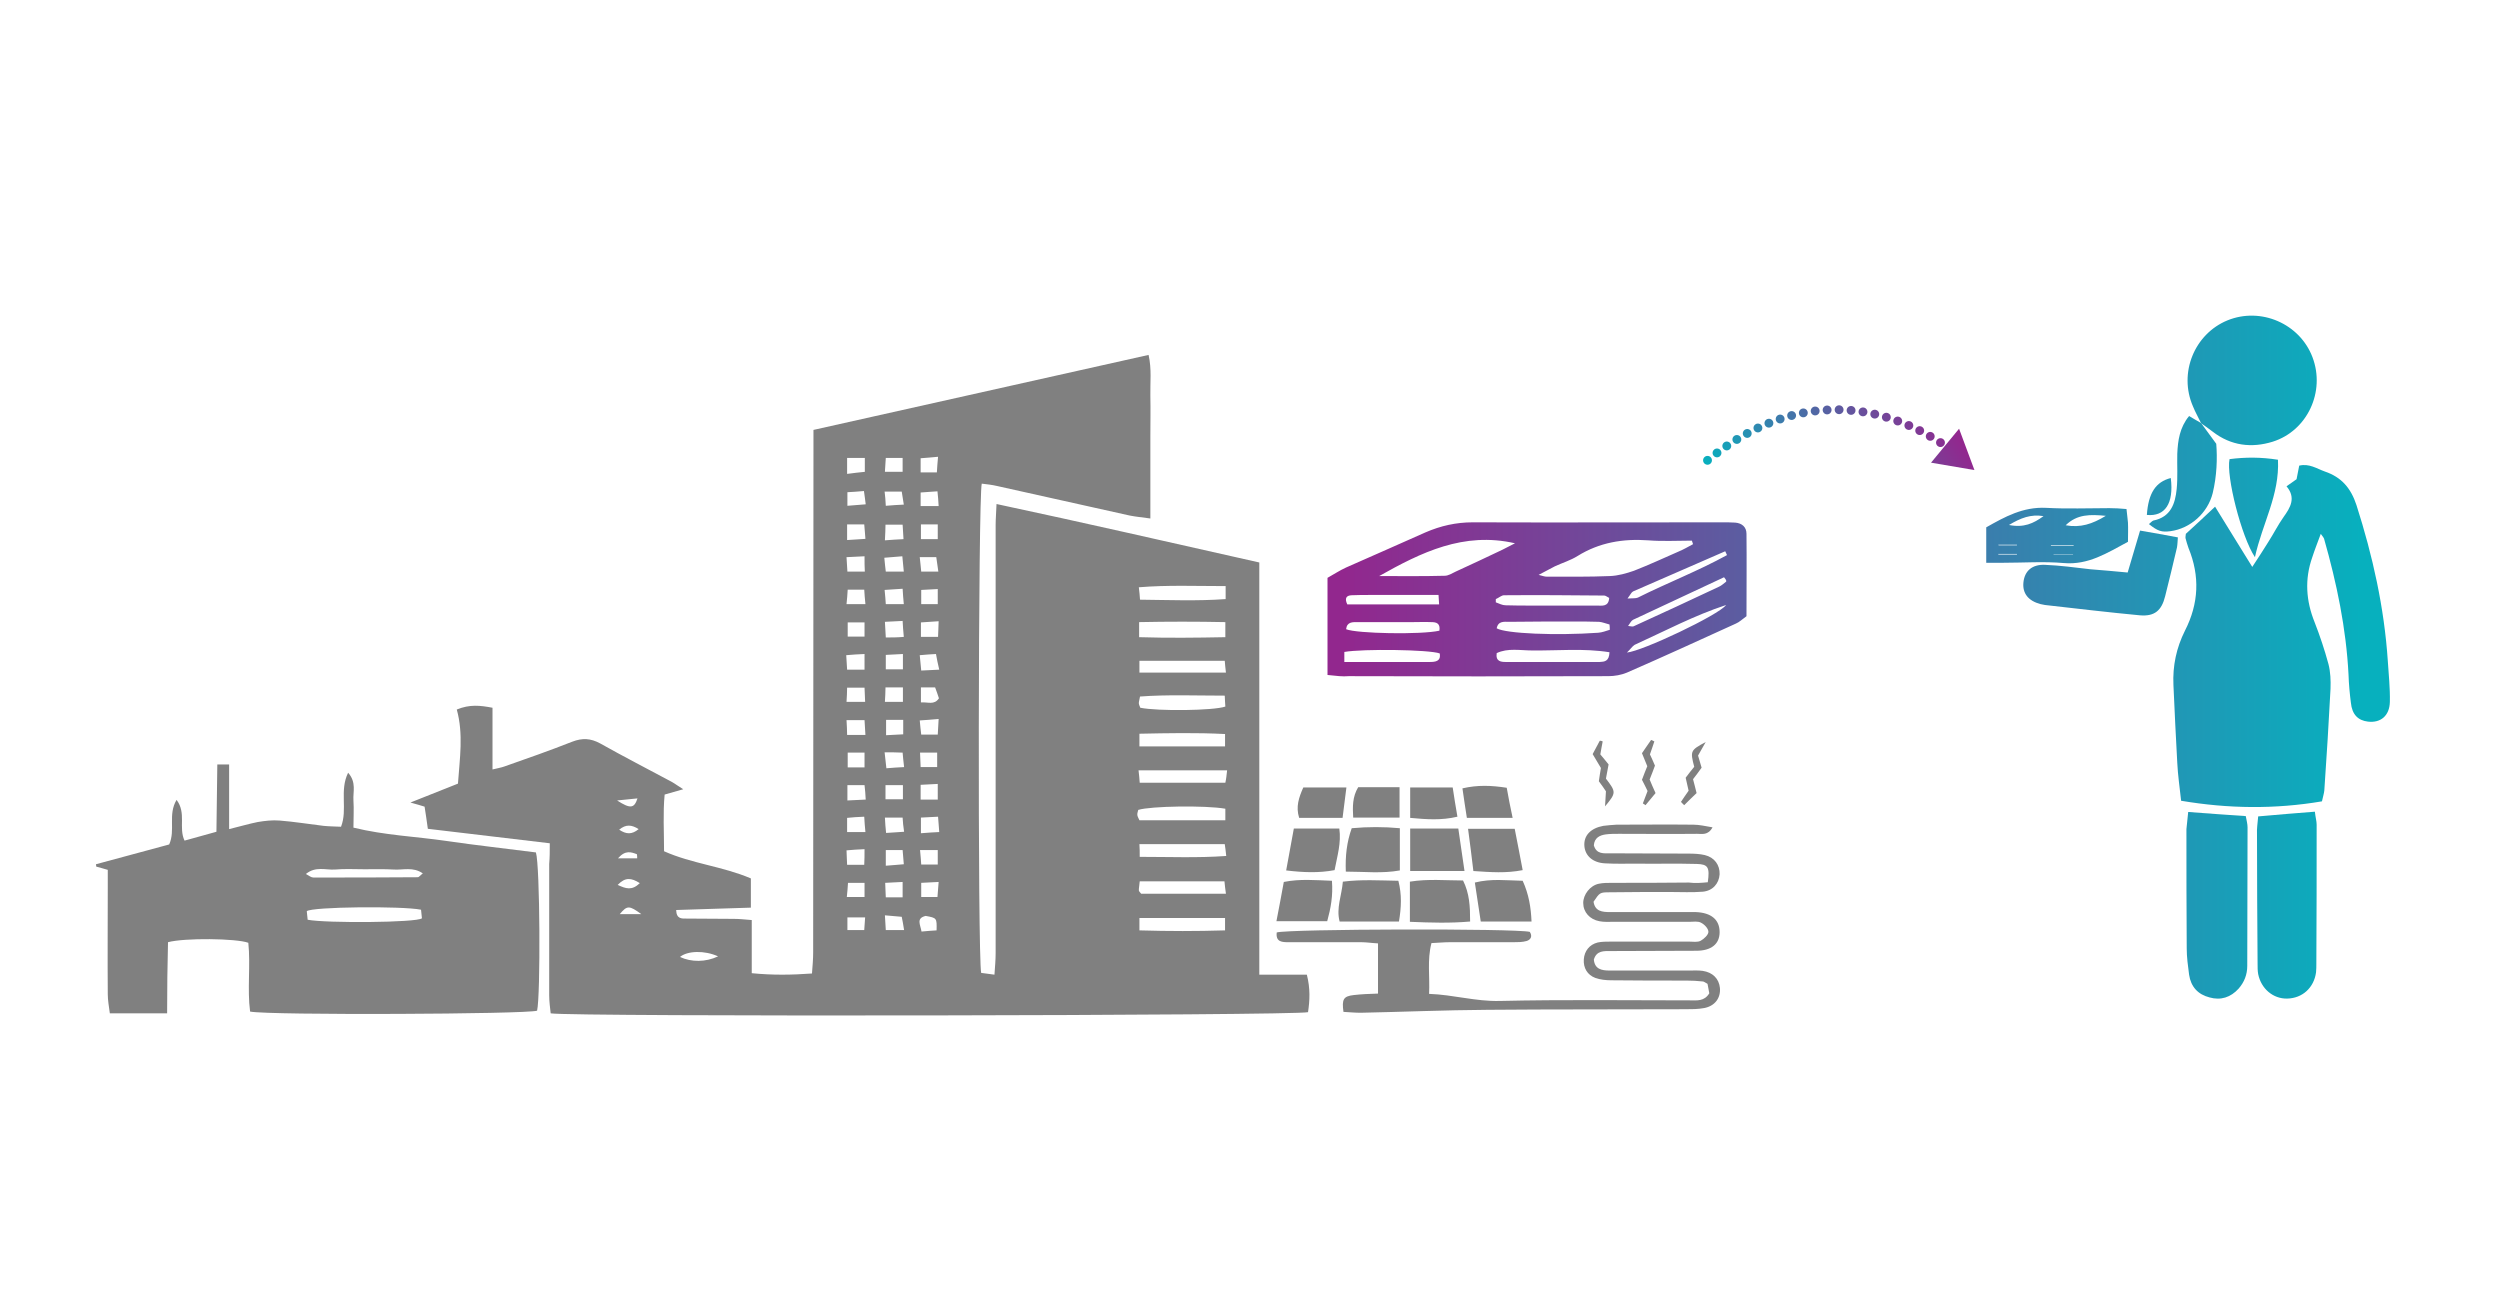 <?xml version="1.0" encoding="utf-8"?>
<!-- Generator: Adobe Illustrator 26.3.1, SVG Export Plug-In . SVG Version: 6.00 Build 0)  -->
<svg version="1.1" id="Layer_1" xmlns="http://www.w3.org/2000/svg" xmlns:xlink="http://www.w3.org/1999/xlink" x="0px" y="0px"
	 viewBox="0 0 846.7 437.9" style="enable-background:new 0 0 846.7 437.9;" xml:space="preserve">
<style type="text/css">
	.st0{fill:#808080;}
	.st1{fill:url(#SVGID_1_);}
	.st2{fill:url(#SVGID_00000083809799299998078680000012875053996511116694_);}
	.st3{fill:url(#SVGID_00000100362246063978790820000017468582473004568214_);}
	.st4{fill:url(#SVGID_00000010989070784813083770000014043445853789576108_);}
	.st5{fill:url(#SVGID_00000062164272855010830950000011725405342501957302_);}
	.st6{fill:url(#SVGID_00000177482448488863372360000002210563520193085312_);}
	.st7{fill:url(#SVGID_00000139288603103875273070000007132656760613647550_);}
	.st8{fill:url(#SVGID_00000101800750632284717990000010872766941551827072_);}
	.st9{fill:url(#SVGID_00000045609685227390257880000014072860356940713374_);}
	.st10{fill:url(#SVGID_00000067948352878790692810000008820655326715363475_);}
	
		.st11{fill:none;stroke:url(#SVGID_00000040534755549648506410000002435998728500216448_);stroke-width:3;stroke-linecap:round;stroke-linejoin:round;}
	
		.st12{fill:none;stroke:url(#SVGID_00000060730402158008828760000015780517755496104615_);stroke-width:3;stroke-linecap:round;stroke-linejoin:round;stroke-dasharray:0,4.063;}
	
		.st13{fill:none;stroke:url(#SVGID_00000167377396715254097410000015257735581164825511_);stroke-width:3;stroke-linecap:round;stroke-linejoin:round;}
	.st14{fill:url(#SVGID_00000089565408707761345190000014102316280674593711_);}
</style>
<path class="st0" d="M186.2,285.6c-14.2-1.7-27.7-3.3-41.3-4.9c-0.4-2.8-0.7-5.1-1.1-7.5c-1.3-0.4-2.6-0.8-4.8-1.4
	c5.8-2.3,10.8-4.3,16.1-6.4c0.6-8.5,1.9-16.8-0.4-25.1c4.4-1.8,7.9-1.4,12.1-0.6c0,6.8,0,13.6,0,20.9c1.6-0.4,2.9-0.6,4-1
	c7.7-2.7,15.4-5.4,23-8.4c3.4-1.3,6.2-1.2,9.5,0.6c8,4.5,16.2,8.7,24.2,13c1.1,0.6,2.1,1.4,3.9,2.5c-2.4,0.7-4.1,1.2-6.3,1.8
	c-0.6,6.2-0.2,12.5-0.2,19.2c9.4,4.2,19.8,5.1,29.4,9.2c0,3,0,6.1,0,9.9c-8.6,0.3-16.9,0.5-25.3,0.8c0.1,3.1,1.9,2.9,3.5,2.9
	c5.3,0.1,10.7,0,16,0.1c1.8,0,3.6,0.2,6.1,0.4c0,6.1,0,11.8,0,18c7.1,0.7,13.5,0.6,20.4,0.1c0.2-2.6,0.4-4.9,0.4-7.1
	c0-56.3,0.1-112.7,0.1-169c0-2.5,0-4.9,0-8c38-8.5,75.5-16.9,113.5-25.4c1.1,4.9,0.5,9.4,0.6,13.8c0.1,4.7,0,9.3,0,14
	c0,4.5,0,9,0,13.5c0,4.4,0,8.9,0,14.1c-2.9-0.4-5-0.6-7-1c-15-3.3-29.9-6.7-44.9-10c-1.7-0.4-3.5-0.6-5.2-0.8
	c-1.2,4.3-1.4,159.9-0.2,165.7c1.2,0.2,2.6,0.3,4.5,0.6c0.2-2.8,0.4-5,0.4-7.3c0-48.3,0-96.7,0-145c0-2.1,0.2-4.2,0.3-7.1
	c30,6.4,59.2,13.1,89,19.8c0,46.6,0,92.7,0,139.6c5.7,0,10.7,0,16.1,0c1.2,4.7,1,8.7,0.4,12.7c-4,1.2-249.4,1.6-256.5,0.4
	c-0.2-1.9-0.5-4-0.5-6.1c0-14.8,0-29.7,0-44.5C186.2,290.3,186.2,288.4,186.2,285.6z M313.5,310.2L313.5,310.2
	c-3.3,0.8-1.8,2.9-1.4,5.3c1.9-0.2,3.5-0.3,5.1-0.4C317.3,310.9,317.3,310.9,313.5,310.2z M415,215.8c0-1.9,0-3.2,0-5.1
	c-9.9-0.2-19.4-0.2-29.2,0c0,2,0,3.2,0,5.1C395.6,216.1,404.9,216,415,215.8z M415,273.9c-6.8-1.2-25.4-0.9-29.5,0.4
	c-0.1,0.5-0.4,1.2-0.3,1.8c0.1,0.6,0.5,1.2,0.7,1.7c9.8,0,19.3,0,29.1,0C415,276.2,415,275.2,415,273.9z M415.6,260.9
	c-10.3,0-19.9,0-30,0c0.2,1.6,0.3,2.8,0.4,4.2c9.9,0,19.3,0,29,0C415.3,263.8,415.4,262.6,415.6,260.9z M386.2,239.7
	c5.8,1.2,24.8,1,28.8-0.4c-0.1-1-0.1-2-0.2-3.7c-9.8,0-19.3-0.4-28.7,0.3c-0.2,1.2-0.4,1.7-0.4,2.2
	C385.7,238.5,385.9,239,386.2,239.7z M386,290.2c10.1,0,19.5,0.4,29.3-0.3c-0.2-1.7-0.3-2.9-0.5-4c-9.9,0-19.3,0-28.9,0
	C386,287.3,386,288.4,386,290.2z M385.9,227.8c10,0,19.4,0,29.3,0c-0.2-1.6-0.3-2.8-0.4-4c-9.8,0-19.2,0-28.9,0
	C385.9,225.2,385.9,226.3,385.9,227.8z M386,298.5c-0.1,1.4-0.3,2.2-0.3,3c0,0.4,0.5,0.8,0.8,1.2c9.5,0,18.8,0,28.7,0
	c-0.2-1.6-0.4-2.8-0.5-4.2C405,298.5,395.8,298.5,386,298.5z M385.9,315.1c10,0.3,19.4,0.3,29,0c0-1.7,0-2.8,0-4.2
	c-9.7,0-19.2,0-29,0C385.9,312.3,385.9,313.3,385.9,315.1z M414.9,248.6c-9.8-0.5-19.3-0.3-29-0.1c0,1.8,0,2.9,0,4.3
	c9.8,0,19.3,0,29,0C414.9,251.3,414.9,250.2,414.9,248.6z M415.1,198.5c-10.1,0-19.6-0.4-29.4,0.4c0.2,1.6,0.3,2.7,0.4,4.2
	c9.8,0.1,19.3,0.5,29-0.2C415.1,201.3,415.1,200.3,415.1,198.5z M300,293.2c2.4-0.2,4.1-0.3,6.1-0.5c-0.2-2-0.3-3.3-0.4-4.8
	c-2.1,0-3.8,0-5.7,0C300,289.7,300,291.1,300,293.2z M292.8,287.6c-2.3,0.1-4,0.2-6.1,0.4c0.1,1.9,0.1,3.3,0.2,4.9
	c2.1,0,3.8,0,5.8,0C292.8,291.1,292.8,289.7,292.8,287.6z M305.7,276.9c-2.1,0-3.8,0-6,0c0.1,1.9,0.2,3.4,0.4,5.2
	c2.3-0.1,4-0.3,6.1-0.4C305.9,279.8,305.8,278.5,305.7,276.9z M286.9,281.8c2.3,0,4,0,6.2,0c-0.2-1.9-0.3-3.4-0.4-5.2
	c-2.3,0.1-4,0.2-5.8,0.4C286.9,278.7,286.9,280,286.9,281.8z M292.8,188.4c-2.3,0.1-4,0.2-6.1,0.3c0.1,1.9,0.2,3.2,0.3,4.9
	c2.1,0,3.8,0,5.9,0C292.8,191.9,292.8,190.5,292.8,188.4z M299.9,270.7c2.3,0,4,0,5.9,0c0-1.8,0-3.2,0-4.8c-2.1,0-4,0-5.9,0
	C299.9,267.7,299.9,268.9,299.9,270.7z M287,271.1c2.4-0.1,4.1-0.2,6.2-0.3c-0.1-1.9-0.2-3.3-0.4-4.9c-2.1,0-3.8,0-5.8,0
	C287,267.6,287,269,287,271.1z M299.6,254.8c0.2,2,0.4,3.5,0.6,5.4c2.3-0.2,3.9-0.3,6-0.4c-0.2-2-0.4-3.3-0.5-4.9
	C303.7,254.8,302.1,254.8,299.6,254.8z M292.8,259.9c0-1.9,0-3.3,0-5c-2,0-3.7,0-5.7,0c0,1.8,0,3.3,0,5
	C289.1,259.9,290.7,259.9,292.8,259.9z M311.9,177.6c0,2,0,3.4,0,5c2.1,0,3.8,0,5.7,0c0-1.8,0-3.3,0-5
	C315.6,177.6,314,177.6,311.9,177.6z M300.1,243.8c0,1.8,0,3.3,0,5.2c2.1-0.1,3.8-0.2,5.8-0.3c0-1.9,0-3.2,0-4.9
	C303.8,243.8,302.1,243.8,300.1,243.8z M293.1,248.9c-0.1-2-0.2-3.4-0.3-5c-2.1,0-3.8,0-6.1,0c0.1,1.9,0.2,3.3,0.2,5
	C289.1,248.9,290.7,248.9,293.1,248.9z M299.7,237.7c2.5,0,4.2,0,6.1,0c0-1.8,0-3.1,0-4.9c-2,0-3.7,0-5.9,0
	C299.9,234.4,299.8,235.8,299.7,237.7z M286.7,237.7c2.5,0,4.2,0,6.3,0c-0.1-1.8-0.1-3.2-0.2-4.8c-2.1,0-3.8,0-5.9,0
	C286.9,234.5,286.8,235.9,286.7,237.7z M300,226.7c2.1,0,3.8,0,5.8,0c0-1.8,0-3.3,0-5.2c-2.1,0.1-3.8,0.2-5.8,0.3
	C300,223.7,300,225,300,226.7z M292.8,221.5c-2.3,0.1-4,0.2-6.2,0.4c0.1,1.9,0.2,3.3,0.3,4.9c2.1,0,3.8,0,5.9,0
	C292.8,225,292.8,223.6,292.8,221.5z M306.1,215.7c-0.2-2.1-0.3-3.5-0.4-5.4c-2.1,0.1-3.8,0.2-6,0.3c0.1,2,0.2,3.5,0.3,5.3
	C302.2,215.9,303.8,215.9,306.1,215.7z M287.1,210.8c0,1.7,0,3.2,0,4.8c2.1,0,3.8,0,5.7,0c0-1.7,0-3.1,0-4.8
	C290.8,210.8,289.1,210.8,287.1,210.8z M287.1,199.7c-0.1,1.6-0.2,3.1-0.4,4.9c2.4,0,4.2,0,6.4,0c-0.2-1.9-0.3-3.2-0.4-4.9
	C290.8,199.7,289.2,199.7,287.1,199.7z M286.9,182.9c2.4-0.1,4.1-0.3,6.2-0.4c-0.1-1.9-0.3-3.3-0.4-4.9c-2.1,0-3.8,0-5.8,0
	C286.9,179.4,286.9,180.8,286.9,182.9z M299.7,183c2.5-0.2,4.2-0.3,6.3-0.4c-0.1-1.9-0.2-3.3-0.3-4.9c-2.1,0-3.7,0-5.8,0
	C299.9,179.4,299.8,180.8,299.7,183z M292.9,155.1c-2.3,0-4,0-6,0c0,1.9,0,3.4,0,5.4c2.2-0.3,4-0.5,6-0.7
	C292.9,158,292.9,156.8,292.9,155.1z M243.2,323.9c-4.6-2.1-10.4-1.9-12.9,0.2C234.1,325.9,239,325.9,243.2,323.9z M317.6,199.5
	c-2.1,0.1-3.8,0.2-5.6,0.3c0,1.9,0,3.3,0,4.8c2.1,0,3.8,0,5.6,0C317.6,202.8,317.6,201.4,317.6,199.5z M305.7,303.9c0-2,0-3.3,0-5.2
	c-2.1,0.1-3.8,0.2-5.9,0.3c0.1,1.9,0.1,3.3,0.2,4.9C302.1,303.9,303.6,303.9,305.7,303.9z M306.1,193.6c-0.2-2.1-0.3-3.4-0.5-5.2
	c-2.2,0.2-3.9,0.3-6.1,0.5c0.2,1.9,0.3,3.3,0.5,4.7C302.1,193.6,303.6,193.6,306.1,193.6z M306.1,204.6c-0.2-2.1-0.3-3.4-0.4-5.2
	c-2.2,0.1-3.9,0.3-6.1,0.4c0.2,1.9,0.3,3.3,0.4,4.8C302.1,204.6,303.7,204.6,306.1,204.6z M311.9,282.2c2.4-0.2,4.1-0.3,6.2-0.4
	c-0.1-2-0.3-3.4-0.4-5.2c-2.1,0.1-3.8,0.2-5.8,0.3C311.9,278.6,311.9,280,311.9,282.2z M287.2,299c-0.1,1.6-0.2,3-0.4,4.8
	c2.3,0,4,0,6,0c0-1.7,0-3.1,0-4.8C290.9,299,289.4,299,287.2,299z M317.6,270.8c0-1.8,0-3.3,0-5.3c-2.1,0.1-3.8,0.2-5.8,0.3
	c0,1.9,0,3.2,0,5C313.8,270.8,315.6,270.8,317.6,270.8z M317.9,243.5c-2.6,0.2-4.3,0.4-6.4,0.5c0.2,2,0.3,3.3,0.5,4.8
	c2,0,3.6,0,5.6,0C317.7,247.1,317.8,245.7,317.9,243.5z M317.9,210.4c-2.5,0.2-4.2,0.3-6,0.4c0,1.9,0,3.2,0,4.9c2,0,3.7,0,5.8,0
	C317.8,214,317.8,212.6,317.9,210.4z M311.6,287.9c0.2,2,0.3,3.4,0.4,4.9c2,0,3.6,0,5.6,0c0-1.8,0-3.3,0-4.9
	C315.6,287.9,314,287.9,311.6,287.9z M299.7,159.8c2.1,0,3.9,0,6,0c0-1.7,0-3,0-4.7c-2.1,0-3.7,0-5.7,0
	C299.9,156.8,299.8,158,299.7,159.8z M311.5,221.9c0.2,2.1,0.3,3.4,0.5,5.2c2.1-0.1,3.8-0.2,6.1-0.3c-0.5-2.1-0.8-3.6-1.1-5.3
	C315.1,221.6,313.7,221.7,311.5,221.9z M317.4,259.8c0-1.7,0-3.2,0-4.9c-2,0-3.7,0-5.8,0c0.1,1.8,0.1,3.2,0.2,4.9
	C313.9,259.8,315.4,259.8,317.4,259.8z M311.8,171.4c2.3,0,3.9,0,6.1,0c-0.1-1.8-0.2-3.2-0.4-5c-2.1,0.1-3.8,0.3-5.7,0.4
	C311.8,168.5,311.8,169.7,311.8,171.4z M317.9,298.7c-2.5,0.1-4,0.2-5.9,0.3c0,1.8,0,3.1,0,4.8c1.9,0,3.5,0,5.5,0
	C317.6,302.3,317.7,300.9,317.9,298.7z M311.8,160c2.1,0,3.5,0,5.5,0c0.1-1.7,0.2-3.2,0.4-5.3c-2.4,0.2-4.1,0.4-5.9,0.5
	C311.8,157,311.8,158.2,311.8,160z M311.9,237.9c2.4-0.2,4.5,1,6.1-1.4c-0.4-1.2-0.8-2.4-1.3-3.7c-1.6,0-3,0-4.8,0
	C311.9,234.5,311.9,235.9,311.9,237.9z M311.5,188.7c0.2,2.1,0.4,3.5,0.5,4.9c2,0,3.6,0,5.8,0c-0.3-1.9-0.5-3.4-0.7-4.9
	C315.2,188.7,313.8,188.7,311.5,188.7z M306.2,315c-0.3-1.9-0.5-3.1-0.8-4.5c-1.9-0.2-3.5-0.3-5.7-0.5c0.1,2,0.2,3.5,0.3,5
	C302.2,315,303.8,315,306.2,315z M300,171.3c2.3-0.2,4-0.3,6.1-0.4c-0.3-1.8-0.5-3-0.7-4.4c-2.1,0-3.8,0-5.8,0
	C299.8,168.1,299.9,169.3,300,171.3z M287,171.3c2.4-0.2,4.1-0.3,6.2-0.5c-0.2-1.8-0.4-3-0.6-4.5c-2.1,0.2-3.8,0.3-5.6,0.4
	C287,168.4,287,169.5,287,171.3z M293,310.7c-2.3,0-4,0-6,0c0,1.6,0,2.8,0,4.3c2,0,3.7,0,5.7,0C292.8,313.5,292.9,312.4,293,310.7z
	 M216.7,299.1c-2.9-1.8-4.9-2.1-7.5,0.6C212,301,214,301.7,216.7,299.1z M217.2,309.6c-4.1-3-4.8-3-7.3,0
	C212.2,309.6,214.2,309.6,217.2,309.6z M209,271.1c4.5,2.9,5.8,2.7,6.9-0.7C213.8,270.6,211.9,270.8,209,271.1z M216.3,280.8
	c-2.4-1.5-4.3-1.7-6.6,0.2C212.1,282.6,214,282.7,216.3,280.8z M215.8,290.7c0-0.5,0-1-0.1-1.4c-1.9-0.7-3.9-1.5-6.4,1.4
	C212.1,290.7,213.9,290.7,215.8,290.7z"/>
<path class="st0" d="M56.6,343.2c-7,0-12.9,0-19.4,0c-0.3-2.3-0.7-4.4-0.7-6.5c-0.1-12.2,0-24.3,0-36.5c0-1.8,0-3.6,0-5.6
	c-1.5-0.4-2.7-0.8-3.9-1.1c0-0.3-0.1-0.5-0.1-0.8c8.4-2.3,16.8-4.5,24.8-6.7c2.2-4.9-0.5-10.1,2.5-15.1c3.4,4.5,0.6,9.4,2.7,13.8
	c3.5-1,6.9-1.9,10.8-3c0.1-7.8,0.2-15.2,0.3-22.8c1.6,0,2.5,0,4,0c0,7.2,0,14.1,0,21.9c3.7-0.9,6.7-1.8,9.7-2.4
	c2.4-0.4,4.9-0.7,7.4-0.5c5,0.4,9.9,1.2,14.9,1.8c1.9,0.2,3.9,0.2,5.9,0.3c2.3-5.9-0.6-12.2,2.4-18.3c2.9,3.3,1.6,6.5,1.8,9.4
	c0.2,3,0,5.9,0,9.2c10.6,2.6,21.1,3,31.4,4.5c10.2,1.5,20.4,2.6,30.4,3.9c1.4,4.4,1.6,48.5,0.4,53.6c-3.6,1.2-90.6,1.6-97.2,0.3
	c-1-7.6,0.2-15.6-0.6-23.3c-4.1-1.5-21.6-1.7-27.2-0.2C56.7,327,56.6,334.8,56.6,343.2z M104.2,311.5c6.1,1.2,37.1,1,38.7-0.5
	c-0.1-0.9-0.2-1.9-0.3-2.9c-6.5-1.3-37-1-38.7,0.5C104,309.5,104.1,310.6,104.2,311.5z M143.2,295.8c-3.3-2.3-6.7-1.1-9.8-1.3
	c-3.3-0.2-6.6-0.1-10-0.1c-3.3,0-6.7-0.2-10,0.1c-3.1,0.2-6.5-1.2-9.8,1.5c1.1,0.6,1.8,1.2,2.5,1.2c11.8,0,23.6,0,35.4-0.1
	C141.9,297.1,142.4,296.4,143.2,295.8z"/>
<linearGradient id="SVGID_1_" gradientUnits="userSpaceOnUse" x1="463.355" y1="406.06" x2="808.376" y2="406.06" gradientTransform="matrix(1 0 0 1 -8.36 -190.599)">
	<stop  offset="0" style="stop-color:#92278E"/>
	<stop  offset="1" style="stop-color:#07B0BE"/>
</linearGradient>
<path class="st1" d="M774.4,164.7c1.3-0.9,2.3-1.6,3.4-2.4c0.3-1.4,0.6-3,0.9-4.6c3.4-0.8,5.9,1,8.7,2c5.6,1.9,8.8,5.6,10.7,11.4
	c5.5,17.2,9.4,34.7,10.6,52.7c0.3,4.6,0.8,9.3,0.7,13.9c-0.1,4.7-3.1,7.2-7.4,6.7c-3.4-0.4-5.4-2.4-5.8-6.4
	c-0.4-3.1-0.7-6.3-0.8-9.5c-0.8-15.7-4-31-8.3-46.1c-0.1-0.3-0.3-0.5-1.1-1.6c-1.1,3-2.1,5.5-2.9,8c-2.6,7.4-2.1,14.7,0.8,21.9
	c1.8,4.6,3.4,9.4,4.7,14.2c0.7,2.7,0.8,5.6,0.7,8.4c-0.6,11.5-1.3,22.9-2.1,34.4c-0.1,1.1-0.5,2.2-0.8,3.7
	c-15.9,2.7-31.7,2.5-47.7-0.2c-0.5-4.6-1.1-8.7-1.3-12.8c-0.5-8.8-0.9-17.6-1.3-26.4c-0.3-6.5,1-12.6,3.9-18.4
	c4.7-9.2,5.1-18.5,1.2-28c-0.4-1.1-0.7-2.2-1-3.3c-0.1-0.5,0.1-1,0.1-1.5c3.2-2.9,6.3-5.8,9.9-9.2c4.1,6.6,8.1,13.2,12.6,20.4
	c2.1-3.2,3.8-5.8,5.4-8.4c1.8-2.8,3.3-5.8,5.2-8.5C775.7,171.9,777.7,168.6,774.4,164.7z"/>
<linearGradient id="SVGID_00000134217576123330227160000011993262886633757339_" gradientUnits="userSpaceOnUse" x1="463.363" y1="393.733" x2="808.375" y2="393.733" gradientTransform="matrix(1 0 0 1 -8.36 -190.599)">
	<stop  offset="0" style="stop-color:#92278E"/>
	<stop  offset="1" style="stop-color:#07B0BE"/>
</linearGradient>
<path style="fill:url(#SVGID_00000134217576123330227160000011993262886633757339_);" d="M449.6,228.6c0-11.5,0-21.9,0-32.9
	c2-1.1,4.1-2.5,6.3-3.5c9-4,18-7.9,26.9-11.9c5.1-2.2,10.3-3.4,16-3.4c28.1,0.1,56.3,0,84.4,0c1.5,0,3,0,4.5,0.1
	c2.3,0.2,3.8,1.5,3.8,3.8c0.1,9.3,0,18.6,0,27.9c-1.4,1-2.4,2-3.6,2.5c-12.3,5.6-24.5,11.2-36.9,16.6c-1.9,0.8-4.2,1.2-6.3,1.2
	c-29.3,0.1-58.6,0.1-87.9,0C454.7,229.2,452.5,228.9,449.6,228.6z M521.1,194.7c1.5,0.4,2.1,0.6,2.7,0.6c7.1,0,14.3,0.1,21.4-0.2
	c2.8-0.1,5.6-0.9,8.2-1.8c5.1-2,10.1-4.3,15.1-6.5c1.7-0.7,3.2-1.6,4.9-2.5c-0.1-0.4-0.3-0.8-0.4-1.2c-4.9,0-9.9,0.3-14.8-0.1
	c-8.5-0.6-16.5,0.7-23.9,5.3c-2.4,1.5-5.1,2.3-7.7,3.5C524.9,192.7,523.4,193.5,521.1,194.7z M467.1,195.1c7.4,0,14.8,0.1,22.2-0.1
	c1.2,0,2.5-0.8,3.7-1.4c5.3-2.4,10.5-4.9,15.8-7.4c1.4-0.7,2.8-1.4,4.3-2.2C495.7,180,481.3,187.1,467.1,195.1z M545,202.5
	c-0.8-0.4-1.2-0.8-1.7-0.8c-11.3-0.1-22.6-0.2-33.9-0.1c-0.9,0-1.8,0.9-2.8,1.3c0,0.4,0,0.8,0,1.1c1.1,0.4,2.2,1,3.3,1
	c3,0.1,6,0.1,9,0.1c7.3,0,14.6,0,21.9,0C542.6,205.1,544.8,205.6,545,202.5z M545.1,220.9c-8.8-1.4-17.5-0.5-26.2-0.6
	c-4,0-8.2-0.9-12,0.9c-0.4,2.8,1.4,3,3.1,3c10.6,0,21.2,0,31.8,0C543.3,224.1,545,224.1,545.1,220.9z M545.2,213.3
	c0-0.6,0-1.2-0.1-1.8c-1.2-0.3-2.4-0.8-3.5-0.9c-2.8-0.1-5.7-0.1-8.5-0.1c-7.3,0-14.6,0-21.9,0.1c-1.7,0-3.8-0.4-4.3,2.2
	c3.1,1.8,20.1,2.5,34.4,1.5C542.6,214.2,543.9,213.7,545.2,213.3z M487.6,221.3c-3.6-1.3-26-1.6-32.3-0.5c0,0.9,0,1.8,0,3.4
	c4.3,0,8.4,0,12.5,0c5.5,0,10.9,0,16.4,0C486.1,224.2,488.1,224,487.6,221.3z M487.2,201.5c-8.1,0-15.5,0-23,0c-2.2,0-4.3,0-6.5,0.1
	c-1.7,0.1-2.4,1-1.4,3.1c10.2,0,20.5,0,31.1,0C487.3,203.6,487.3,202.8,487.2,201.5z M487.5,213.6c0.4-2.6-1.2-2.9-2.7-2.9
	c-2.2-0.1-4.3,0-6.5,0c-6.1,0-12.3,0-18.4,0c-1.7,0-3.7-0.2-4,2.4C459.4,214.6,481.4,215,487.5,213.6z M551,221
	c5.1-0.4,31.1-12.7,33.6-16.1c-10.7,3.5-20.7,8.8-31,13.5C552.8,218.9,552.2,219.9,551,221z M551.4,212c1,0.1,1.6,0.3,1.9,0.1
	c9.7-4.4,19.3-8.9,28.9-13.4c0.9-0.4,1.6-1.1,2.4-1.7c0.1-0.1,0-0.3,0-0.5c0-0.1-0.2-0.3-0.7-1c-10.2,4.8-20.5,9.6-30.8,14.4
	C552.5,210.2,552.1,211,551.4,212z M584.9,188c-0.2-0.4-0.4-0.9-0.6-1.3c-10.4,4.5-20.8,9.1-31.2,13.6c-0.6,0.3-0.9,1.1-1.9,2.4
	c1.8-0.1,2.8,0,3.5-0.3C564.7,197.4,575.1,193.4,584.9,188z"/>
<path class="st0" d="M578.4,298.8c0.7-5.1,0.1-6.1-3.8-6.2c-6.8-0.2-13.7,0-20.5-0.1c-3.5,0-7,0.1-10.5-0.1c-4.1-0.2-6.7-2.5-7-5.8
	c-0.3-3.6,2.1-6.1,6.4-6.9c1.5-0.2,3-0.3,4.5-0.4c8.7,0,17.3-0.1,26,0c2,0,4.1,0.5,6.5,0.9c-1.5,2.8-3.6,2.2-5.2,2.2
	c-8.8,0.1-17.7,0-26.5,0c-1.5,0-3,0-4.5,0.2c-2.1,0.3-3.8,1.2-4,3.7c0.9,3.1,3.4,2.7,5.7,2.7c8.8,0.1,17.7,0,26.5,0.1
	c1.8,0,3.7,0.1,5.4,0.5c3.3,0.8,5.1,3.4,5,6.5c-0.2,3.1-2.3,5.6-5.7,5.9c-3.6,0.3-7.3,0.1-11,0.1c-6.8,0-13.7,0-20.5,0.1
	c-3.4,0-3.4,0.1-5.5,3.2c0.5,3.3,3,3.5,5.6,3.5c7.7,0,15.3,0,23,0c2,0,4,0,6,0c5.3,0.2,8.1,2.6,8.1,6.8c0,4-2.8,6.3-7.9,6.3
	c-9.7,0.1-19.3,0-29,0.1c-2.3,0-4.8-0.2-5.7,2.9c0.3,3.2,2.6,3.7,5.3,3.7c9,0,18,0,27,0c1.5,0,3-0.1,4.5,0.1
	c3.5,0.5,5.6,2.7,5.9,5.8c0.3,3.4-1.7,6.1-5.3,6.8c-2.1,0.4-4.3,0.4-6.5,0.4c-22.3,0.1-44.6,0-67,0.2c-14.3,0.1-28.6,0.7-42.9,1
	c-1.9,0-3.9-0.2-5.8-0.3c-0.6-4.3,0-5.3,3.5-5.7c2.6-0.3,5.2-0.4,8.2-0.5c0-5.8,0-11.2,0-17c-2.1-0.1-3.9-0.4-5.7-0.4
	c-8.2,0-16.3,0-24.5,0c-2.2,0-4.5,0-4.1-3.3c3.9-1.2,80.8-1.4,85.7-0.2c1,1.5,0.3,2.7-1.1,3.1c-1.4,0.4-3,0.4-4.4,0.4
	c-7.2,0-14.3,0-21.5,0c-2,0-3.9,0.2-6.3,0.3c-1.5,5.8-0.5,11.4-0.8,17.2c8.3,0.3,15.8,2.6,23.9,2.4c21.5-0.5,43-0.2,64.5-0.2
	c2.3,0,4.8,0.4,6.5-2.4c-0.2-0.9-0.4-2.1-0.6-3.2c-0.8-0.4-1.2-0.8-1.6-0.8c-1.8-0.2-3.6-0.3-5.5-0.3c-8.5,0-17,0-25.5-0.1
	c-1.8,0-3.7-0.2-5.4-0.8c-2.7-1-4.1-3.4-3.9-6.3c0.2-2.8,1.9-5,4.7-5.7c1.4-0.3,3-0.3,4.5-0.3c8.8,0,17.7,0,26.5,0
	c1.3,0,2.8,0.3,3.9-0.3c1.1-0.6,2.6-2,2.6-3c0-1.1-1.3-2.5-2.5-3.1c-1.1-0.6-2.6-0.3-3.9-0.3c-8.7,0-17.3,0-26,0
	c-1.5,0-3,0.1-4.5-0.2c-3.3-0.6-5.5-3.1-5.5-6.2c0-2.8,2.3-5.9,5.3-6.5c1.4-0.3,3-0.3,4.5-0.3c8.7,0,17.3,0,26-0.1
	C574.3,299.2,576.2,299,578.4,298.8z"/>
<linearGradient id="SVGID_00000014620172203699239200000002754543062275281542_" gradientUnits="userSpaceOnUse" x1="463.365" y1="319.451" x2="808.376" y2="319.451" gradientTransform="matrix(1 0 0 1 -8.36 -190.599)">
	<stop  offset="0" style="stop-color:#92278E"/>
	<stop  offset="1" style="stop-color:#07B0BE"/>
</linearGradient>
<path style="fill:url(#SVGID_00000014620172203699239200000002754543062275281542_);" d="M745.5,143.4c-0.9-1.9-2-3.8-2.8-5.8
	c-4.9-11.3,0.5-24.5,11.7-29.1c11.3-4.6,24.5,1.1,28.8,12.5c4.4,11.6-1.7,24.9-13.5,28.6c-7.1,2.2-14.1,1.4-20.3-3.4
	c-1.3-1-2.7-2-4-2.9L745.5,143.4z"/>
<linearGradient id="SVGID_00000147906041306397345150000001846079916309909919_" gradientUnits="userSpaceOnUse" x1="463.35" y1="497.212" x2="808.378" y2="497.212" gradientTransform="matrix(1 0 0 1 -8.36 -190.599)">
	<stop  offset="0" style="stop-color:#92278E"/>
	<stop  offset="1" style="stop-color:#07B0BE"/>
</linearGradient>
<path style="fill:url(#SVGID_00000147906041306397345150000001846079916309909919_);" d="M741.1,275c6.9,0.5,13.2,1,19.5,1.4
	c0.3,1.6,0.6,2.7,0.6,3.8c0,15.6-0.1,31.3-0.1,46.9c0,3-1,5.5-2.9,7.7c-2.7,3-6.1,4.1-9.9,3c-3.9-1-6.3-3.6-6.9-7.7
	c-0.4-3-0.8-6-0.8-8.9c-0.1-13.5-0.1-26.9-0.1-40.4C740.6,279.2,740.9,277.6,741.1,275z"/>
<linearGradient id="SVGID_00000161589878142243359370000014439347735772674988_" gradientUnits="userSpaceOnUse" x1="463.363" y1="497.147" x2="808.375" y2="497.147" gradientTransform="matrix(1 0 0 1 -8.36 -190.599)">
	<stop  offset="0" style="stop-color:#92278E"/>
	<stop  offset="1" style="stop-color:#07B0BE"/>
</linearGradient>
<path style="fill:url(#SVGID_00000161589878142243359370000014439347735772674988_);" d="M764.8,276.5c6.7-0.6,12.8-1.1,19.2-1.6
	c0.2,1.9,0.6,3.2,0.6,4.4c0,15.7,0,31.3-0.1,47c0,1,0,2-0.1,3c-0.7,5.2-4.6,8.8-9.8,8.9c-4.7,0.1-8.8-3.3-9.8-8.3
	c-0.2-1.1-0.2-2.3-0.2-3.5c-0.1-14.7-0.2-29.3-0.2-44C764.3,280.7,764.6,278.9,764.8,276.5z"/>
<linearGradient id="SVGID_00000021831190857957197780000013136872189333600651_" gradientUnits="userSpaceOnUse" x1="463.365" y1="384.644" x2="808.376" y2="384.644" gradientTransform="matrix(1 0 0 1 -8.36 -190.599)">
	<stop  offset="0" style="stop-color:#92278E"/>
	<stop  offset="1" style="stop-color:#07B0BE"/>
</linearGradient>
<path style="fill:url(#SVGID_00000021831190857957197780000013136872189333600651_);" d="M720.6,193.9c1.6-5.3,2.9-9.9,4.2-14.2
	c4.6,0.8,8.6,1.5,12.8,2.3c-0.1,1.1-0.1,2.3-0.3,3.4c-1.3,5.5-2.6,11-4,16.5c-1.2,4.9-3.6,6.9-8.5,6.5c-10.7-1-21.5-2.3-32.2-3.5
	c-0.5-0.1-1-0.2-1.5-0.3c-4.2-1.1-6.2-3.7-5.8-7.4c0.4-3.8,2.9-6.1,7.3-5.9c5.1,0.2,10.2,0.9,15.4,1.5
	C712.1,193.1,716.2,193.5,720.6,193.9z"/>
<linearGradient id="SVGID_00000013887157402496099560000015069600635821952681_" gradientUnits="userSpaceOnUse" x1="463.363" y1="371.928" x2="808.375" y2="371.928" gradientTransform="matrix(1 0 0 1 -8.36 -190.599)">
	<stop  offset="0" style="stop-color:#92278E"/>
	<stop  offset="1" style="stop-color:#07B0BE"/>
</linearGradient>
<path style="fill:url(#SVGID_00000013887157402496099560000015069600635821952681_);" d="M720.2,172.4c0.2,2,0.4,3.3,0.5,4.6
	c0.1,2.1,0,4.3,0,6.5c-7.1,3.8-13.4,7.9-21.7,7.2c-6.8-0.6-13.6-0.1-20.4-0.1c-1.8,0-3.6,0-5.9,0c0-4.3,0-8,0-12
	c6.2-3.5,12.4-7,20.3-6.6c7.1,0.4,14.3,0.1,21.4,0.1C716.2,172.1,718,172.2,720.2,172.4z M710.6,179.4c0.1-0.1,0.3-0.1,0.4-0.2
	c-0.1,0.1-0.2,0.1-0.3,0.2c-0.2,0-0.4,0.1-0.7,0.1c0,0,0,0,0,0C710.2,179.4,710.4,179.4,710.6,179.4z M713.2,174.7
	c-5.3-0.5-9.7-0.6-13.6,3.2C704.6,178.8,708.6,177.5,713.2,174.7z M680.4,177.8c5,1,8.3-0.5,11.7-3
	C687.8,174.1,684.4,175.4,680.4,177.8z M702.3,184.8c0-0.1,0-0.2,0-0.2c-2.6,0-5.1,0-7.7,0c0,0.1,0,0.2,0,0.2
	C697.1,184.8,699.7,184.8,702.3,184.8z M695.5,187.7c0,0,0,0.1,0,0.1c2.2,0,4.4,0,6.6,0c0,0,0-0.1,0-0.1
	C700,187.7,697.7,187.7,695.5,187.7z M676.8,187.6c0,0.1,0,0.1,0,0.2c2.1,0,4.2,0,6.3,0c0-0.1,0-0.1,0-0.2
	C681.1,187.6,679,187.6,676.8,187.6z M676.8,184.5c0,0.1,0.1,0.1,0.1,0.2c2.1,0,4.1,0,6.2,0c0-0.1,0-0.1,0-0.2
	C681,184.5,678.9,184.5,676.8,184.5z"/>
<linearGradient id="SVGID_00000075160302620185425990000007456319683333312959_" gradientUnits="userSpaceOnUse" x1="463.365" y1="351.102" x2="808.376" y2="351.102" gradientTransform="matrix(1 0 0 1 -8.36 -190.599)">
	<stop  offset="0" style="stop-color:#92278E"/>
	<stop  offset="1" style="stop-color:#07B0BE"/>
</linearGradient>
<path style="fill:url(#SVGID_00000075160302620185425990000007456319683333312959_);" d="M745.4,143.2c1.5,2.1,3.1,4.2,5.2,7.1
	c0.4,4.9,0.2,10.9-1.2,16.7c-1.7,6.8-7.6,12-14.3,12.9c-3,0.4-4.3,0-7.3-2.4c0.5-0.4,1-1,1.5-1.2c5.9-1.2,7.4-5.7,7.9-10.7
	c0.4-4,0.1-8,0.2-11.9c0.2-4.5,0.8-8.9,4-12.8c1.4,0.9,2.8,1.6,4.1,2.4L745.4,143.2z"/>
<linearGradient id="SVGID_00000129908084087926777070000010639271601135480217_" gradientUnits="userSpaceOnUse" x1="463.4" y1="362.473" x2="808.371" y2="362.473" gradientTransform="matrix(1 0 0 1 -8.36 -190.599)">
	<stop  offset="0" style="stop-color:#92278E"/>
	<stop  offset="1" style="stop-color:#07B0BE"/>
</linearGradient>
<path style="fill:url(#SVGID_00000129908084087926777070000010639271601135480217_);" d="M755.1,155.5c5.4-0.7,10.6-0.7,16.4,0.2
	c0.6,11.9-5.3,21.6-7.8,33C759.1,181.8,753.9,161.2,755.1,155.5z"/>
<path class="st0" d="M473.8,312.1c-6.8,0-13.4,0-20.1,0c-1.2-4.6,0.7-8.7,1.1-13.5c6.4-0.8,12.4-0.4,18.8-0.3
	C474.8,303,474.6,307.3,473.8,312.1z"/>
<path class="st0" d="M477.5,312.2c0-5,0-9,0-13.6c6.2-1,12.1-0.4,18-0.4c2.2,4.4,2.4,8.8,2.4,13.9
	C491.1,312.7,484.6,312.5,477.5,312.2z"/>
<path class="st0" d="M474.1,280.5c0,5,0,9.4,0,14.3c-6.1,1.1-12,0.4-18.3,0.4c-0.2-5.3,0.3-9.9,2-14.7
	C463.3,280,468.7,280,474.1,280.5z"/>
<path class="st0" d="M477.6,295c0-5.1,0-9.5,0-14.4c5.5,0,10.5,0,16.3,0c0.7,4.6,1.3,9.2,2.1,14.4C489.6,295,483.9,295,477.6,295z"
	/>
<path class="st0" d="M435.6,294.8c0.9-5,1.7-9.4,2.6-14.2c5.4,0,10.2,0,15.4,0c0.7,4.9-0.7,9.3-1.6,14.1
	C446.6,295.7,441.5,295.5,435.6,294.8z"/>
<path class="st0" d="M499,295c-0.6-4.9-1.1-9.3-1.8-14.3c5.6,0,10.4,0,15.8,0c0.9,4.7,1.8,9.1,2.7,14C510,295.8,505,295.4,499,295z"
	/>
<path class="st0" d="M449.5,312c-6,0-11.2,0-17.2,0c0.9-4.7,1.7-8.8,2.5-13.3c5.5-1.1,10.7-0.6,16.3-0.4
	C451.5,303.4,450.7,307.6,449.5,312z"/>
<path class="st0" d="M518.7,312.1c-6.1,0-11.3,0-17.2,0c-0.7-4.4-1.3-8.5-2-13.2c5.6-1.4,10.8-0.7,16.2-0.6
	C517.8,302.9,518.5,307.4,518.7,312.1z"/>
<path class="st0" d="M474,266.6c0,3.7,0,6.8,0,10.3c-5.4,0-10.4,0-15.7,0c-0.2-3.6-0.3-7,1.7-10.3
	C464.5,266.6,468.9,266.6,474,266.6z"/>
<path class="st0" d="M441.4,266.7c4.9,0,9.4,0,14.6,0c-0.5,3.7-0.9,6.9-1.3,10.3c-5.3,0-10,0-14.7,0
	C438.8,273.2,439.9,270.1,441.4,266.7z"/>
<path class="st0" d="M510.3,266.8c0.6,3.4,1.2,6.5,2,10.2c-5.4,0-10.1,0-15.5,0c-0.5-3.2-1-6.4-1.5-10
	C500.5,265.8,505.1,266,510.3,266.8z"/>
<path class="st0" d="M477.6,277c0-3.7,0-6.8,0-10.3c4.9,0,9.4,0,14.4,0c0.5,3.4,1,6.4,1.6,9.9C488.1,277.9,483.1,277.5,477.6,277z"
	/>
<linearGradient id="SVGID_00000056387661385732111120000002705996307316410011_" gradientUnits="userSpaceOnUse" x1="463.299" y1="358.762" x2="808.392" y2="358.762" gradientTransform="matrix(1 0 0 1 -8.36 -190.599)">
	<stop  offset="0" style="stop-color:#92278E"/>
	<stop  offset="1" style="stop-color:#07B0BE"/>
</linearGradient>
<path style="fill:url(#SVGID_00000056387661385732111120000002705996307316410011_);" d="M735.2,161.9c1.1,8.7-2,13.1-8.1,12.5
	C727.6,167,730.1,163.2,735.2,161.9z"/>
<path class="st0" d="M542.8,251.1c-0.3,1.4-0.5,2.8-0.8,4.4c0.8,1,1.8,2.1,2.8,3.4c-0.3,1.6-0.6,3.2-0.9,4.8
	c3.5,4.6,3.5,4.8-0.3,9.4c0.1-2,0.2-3.4,0.3-5.1c-0.6-0.9-1.4-2.1-2.4-3.4c0.2-1.4,0.4-2.8,0.7-4.5c-0.8-1.4-1.7-2.9-2.8-4.7
	c0.8-1.5,1.6-3,2.4-4.5C542.1,250.8,542.5,251,542.8,251.1z"/>
<path class="st0" d="M558.7,264c0.6,1.5,1.2,2.8,2,4.6c-1.1,1.3-2.2,2.7-3.4,4.1c-0.3-0.2-0.6-0.4-0.9-0.6c0.5-1.3,1-2.6,1.6-4.2
	c-0.5-1-1.1-2.3-1.9-3.8c0.6-1.5,1.1-3,1.8-4.6c-0.5-1.3-1.1-2.6-1.8-4.4c1-1.4,2-3,3.1-4.5c0.4,0.2,0.8,0.4,1.1,0.5
	c-0.5,1.4-0.9,2.8-1.5,4.4c0.5,1,1,2.2,1.7,3.8C560,260.6,559.5,262.1,558.7,264z"/>
<path class="st0" d="M569.3,271.6c0.8-1.2,1.6-2.4,2.6-3.8c-0.3-1.2-0.6-2.6-1-4.4c0.9-1.2,1.9-2.5,2.9-3.7
	c-1.4-5.4-1.3-5.6,3.9-8.4c-1.1,2-1.8,3.1-2.6,4.6c0.3,1,0.7,2.4,1.2,4.1c-0.9,1.3-1.9,2.6-2.9,3.9c0.4,1.4,0.7,2.8,1.2,4.7
	c-1.4,1.3-2.8,2.7-4.2,4.1C570,272.3,569.6,271.9,569.3,271.6z"/>
<path class="st0" d="M313.5,310.2L313.5,310.2L313.5,310.2z"/>
<g>
	<g>
		
			<linearGradient id="SVGID_00000103954848411000233290000002386282568887551675_" gradientUnits="userSpaceOnUse" x1="672.764" y1="340.358" x2="607.752" y2="382.155" gradientTransform="matrix(1 0 0 1 -8.36 -190.599)">
			<stop  offset="0" style="stop-color:#92278E"/>
			<stop  offset="1" style="stop-color:#07B0BE"/>
		</linearGradient>
		
			<line style="fill:none;stroke:url(#SVGID_00000103954848411000233290000002386282568887551675_);stroke-width:3;stroke-linecap:round;stroke-linejoin:round;" x1="660.5" y1="152.2" x2="660.5" y2="152.2"/>
		
			<linearGradient id="SVGID_00000141432563094925189050000017058153391807588019_" gradientUnits="userSpaceOnUse" x1="660.402" y1="321.136" x2="595.391" y2="362.932" gradientTransform="matrix(1 0 0 1 -8.36 -190.599)">
			<stop  offset="0" style="stop-color:#92278E"/>
			<stop  offset="1" style="stop-color:#07B0BE"/>
		</linearGradient>
		
			<path style="fill:none;stroke:url(#SVGID_00000141432563094925189050000017058153391807588019_);stroke-width:3;stroke-linecap:round;stroke-linejoin:round;stroke-dasharray:0,4.063;" d="
			M657.2,149.9c-15.2-9.9-44.1-21.1-77.3,4.7"/>
		
			<linearGradient id="SVGID_00000039121208149435524720000007480600101964843691_" gradientUnits="userSpaceOnUse" x1="650.384" y1="305.552" x2="585.373" y2="347.349" gradientTransform="matrix(1 0 0 1 -8.36 -190.599)">
			<stop  offset="0" style="stop-color:#92278E"/>
			<stop  offset="1" style="stop-color:#07B0BE"/>
		</linearGradient>
		
			<line style="fill:none;stroke:url(#SVGID_00000039121208149435524720000007480600101964843691_);stroke-width:3;stroke-linecap:round;stroke-linejoin:round;" x1="578.3" y1="155.9" x2="578.3" y2="155.9"/>
		<g>
			
				<linearGradient id="SVGID_00000140009668420063212340000013951391492956194445_" gradientUnits="userSpaceOnUse" x1="674.386" y1="342.889" x2="609.379" y2="384.683" gradientTransform="matrix(1 0 0 1 -8.36 -190.599)">
				<stop  offset="0" style="stop-color:#92278E"/>
				<stop  offset="1" style="stop-color:#07B0BE"/>
			</linearGradient>
			<polygon style="fill:url(#SVGID_00000140009668420063212340000013951391492956194445_);" points="663.5,145.2 668.7,159.2 
				654,156.7 			"/>
		</g>
	</g>
</g>
</svg>

